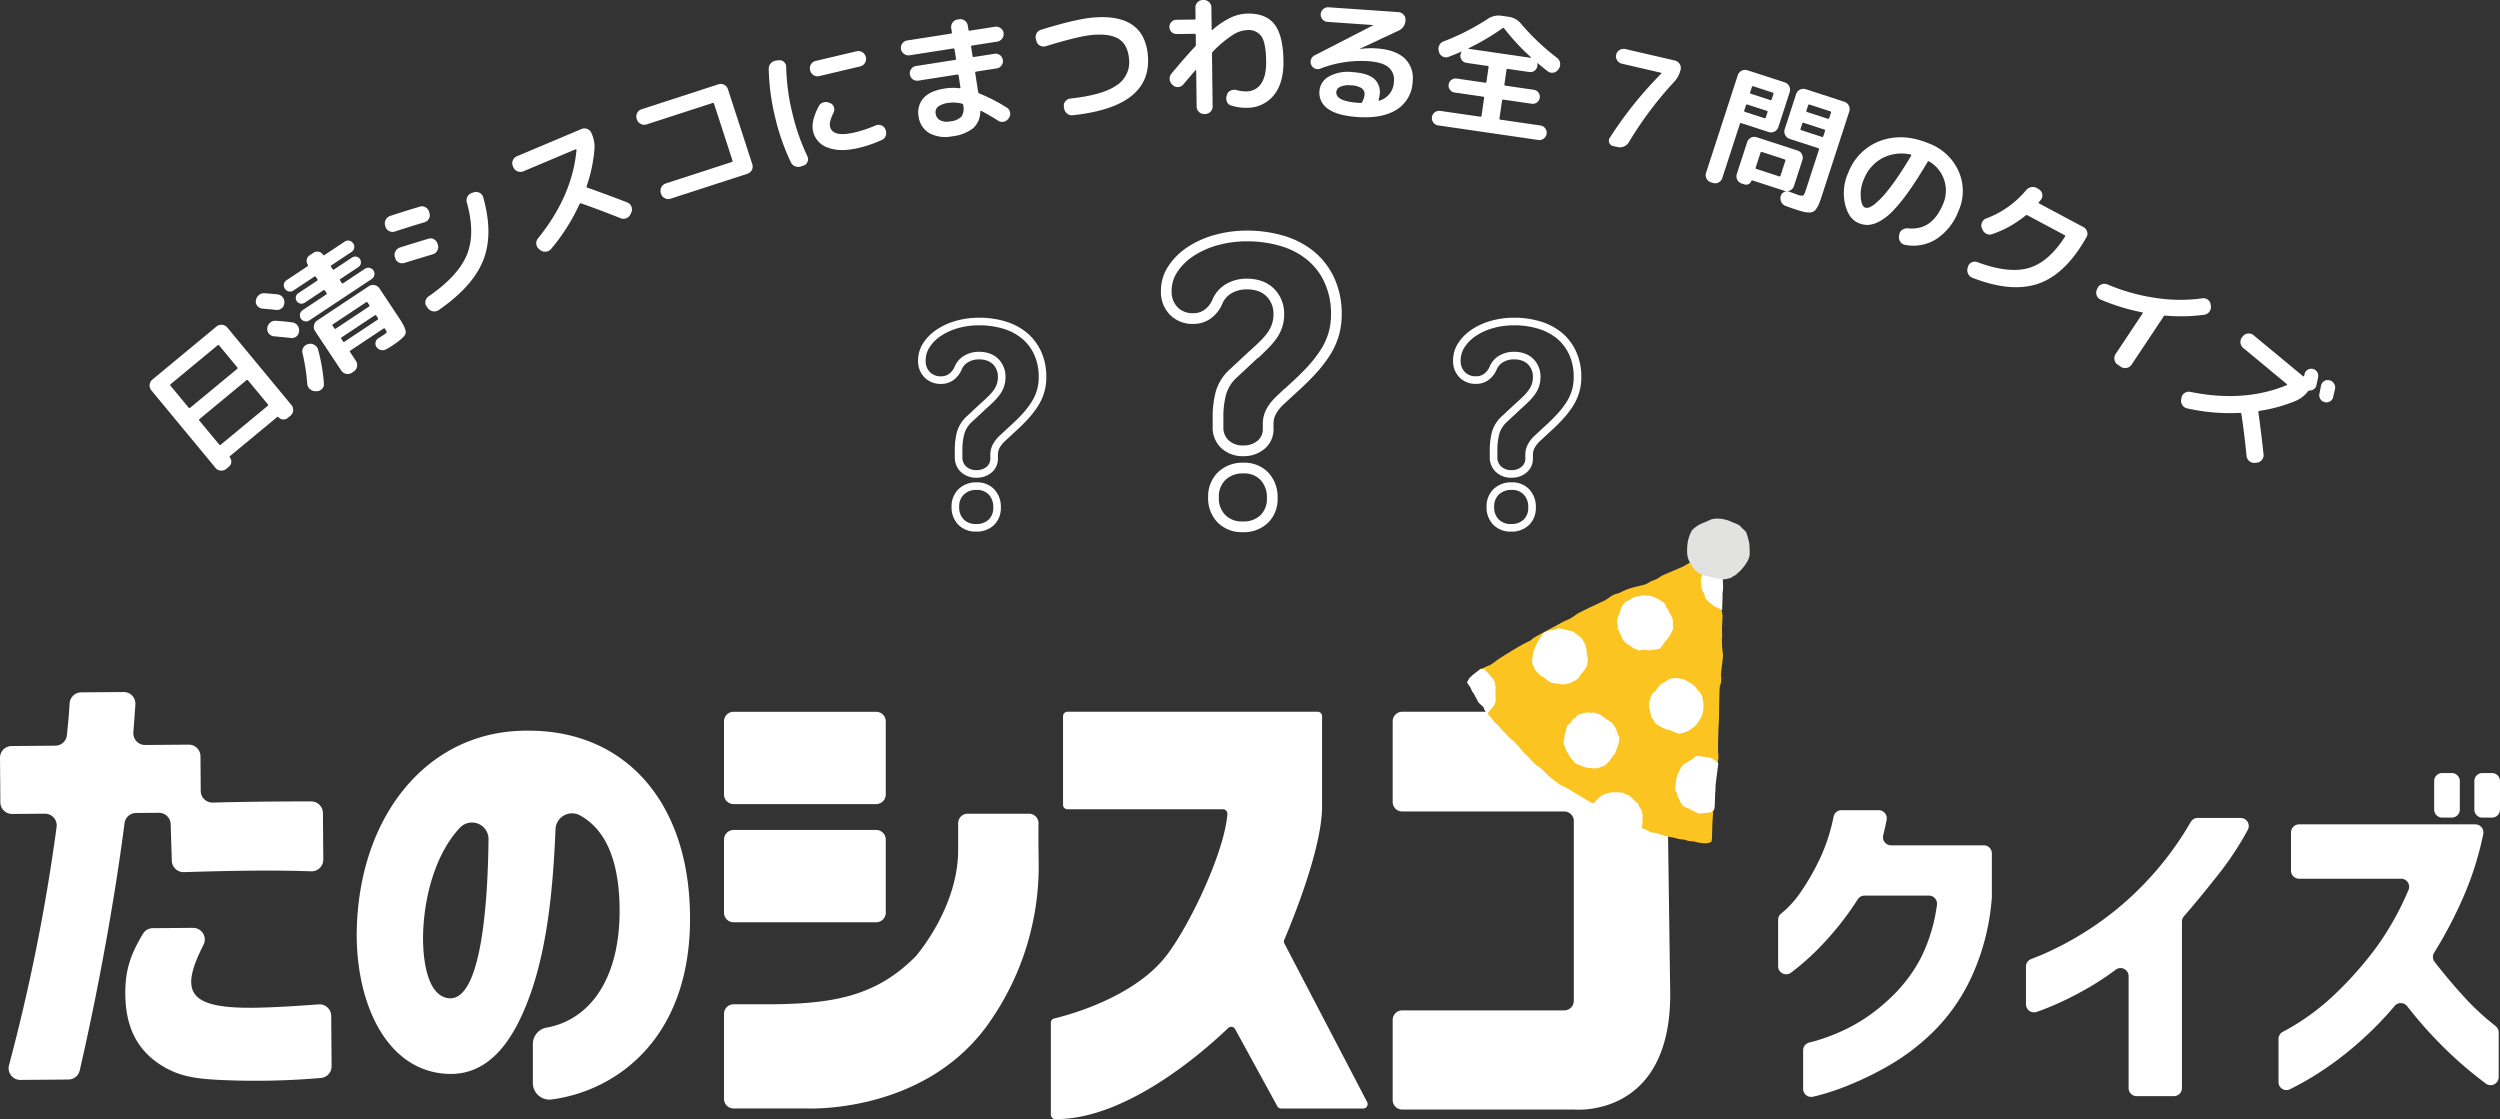 <svg xmlns="http://www.w3.org/2000/svg" xmlns:xlink="http://www.w3.org/1999/xlink" width="722.917" height="323.606" viewBox="0 0 722.917 323.606">
  <rect x="0" y="0" width="722.917" height="323.606" fill="#333333" stroke="none"/>
  <defs>
    <clipPath id="clip-path">
      <rect id="長方形_636" data-name="長方形 636" width="197.932" height="132.336" fill="none"/>
    </clipPath>
    <clipPath id="clip-path-2">
      <rect id="長方形_802" data-name="長方形 802" width="632" height="136.091" fill="#fff"/>
    </clipPath>
  </defs>
  <g id="quiz_ttl_pc" transform="translate(-600.736 -7855.258)">
    <g id="グループ_539" data-name="グループ 539" transform="translate(566.579 7810.204)">
      <g id="グループ_543" data-name="グループ 543" transform="translate(34.158 195)">
        <path id="パス_1895" data-name="パス 1895" d="M226.532,109.3c-.439-11.857-3.753-20.84-11.395-25.08a4.785,4.785,0,0,0-7.1,3.988c-.65,15.533-2.063,32-6.688,45.994-5.119,15.358-12.59,25.18-24.349,24.765-18.262-.691-26.978-21.306-26.425-42.059.831-31.267,18.678-54.647,44.687-57,30.713-2.49,50.36,18.262,51.6,50.636,1.515,37.244-20.7,53.289-39.952,55.811a4.793,4.793,0,0,1-5.427-4.745V150.292a4.806,4.806,0,0,1,3.986-4.715c12.754-2.3,21.809-14.669,21.055-36.274M177.418,137.11c9.276.348,11.069-28.264,11.244-46.007a4.786,4.786,0,0,0-8.292-3.3c-6.348,6.75-9.957,17.927-10.562,29.105-.415,7.471.692,19.784,7.61,20.2" transform="translate(-47.4 1.626)" fill="#fff"/>
        <path id="パス_1896" data-name="パス 1896" d="M63.118,84.019l-9.473.075a3.383,3.383,0,0,1-3.409-3.358l-.1-12.877a3.383,3.383,0,0,1,3.358-3.409l12.646-.1a3.382,3.382,0,0,0,3.342-3.066c.482-5.074.464-4.187.784-9.178a3.389,3.389,0,0,1,3.354-3.172l12.268-.1a3.384,3.384,0,0,1,3.4,3.631L88.7,60.517a3.385,3.385,0,0,0,3.4,3.63l12.593-.1a3.384,3.384,0,0,1,3.409,3.358l.079,10.043a3.384,3.384,0,0,0,3.474,3.356c10.213-.264,19.707-.35,28.483-.332a3.382,3.382,0,0,1,3.373,3.357l.106,13.444a3.384,3.384,0,0,1-3.5,3.408c-9.091-.313-19.218-.306-36.81.235a3.384,3.384,0,0,1-3.488-3.274l-.338-10.606a3.383,3.383,0,0,0-3.408-3.277l-6.6.052a3.382,3.382,0,0,0-3.329,2.952c-2.053,16.022-6.249,42.251-12.954,71.493a3.388,3.388,0,0,1-3.274,2.633L56.031,161a3.383,3.383,0,0,1-3.29-4.269A551.991,551.991,0,0,0,66.5,87.849a3.383,3.383,0,0,0-3.382-3.83m31.208,33.1,11.609-.09a3.383,3.383,0,0,1,3.042,4.916c-6.846,13.456-4.648,18.339,14.221,18.192,6.107-.048,14.382-.624,19.06-.988a3.385,3.385,0,0,1,3.649,3.348l.114,14.54a3.383,3.383,0,0,1-3.1,3.4,220.863,220.863,0,0,1-29.933.535c-6.09-.368-10.8-.884-15.942-4.027-7.785-4.781-10.609-11.953-10.678-20.807-.054-6.983,1.542-11.416,5.08-17.364a3.385,3.385,0,0,1,2.882-1.653" transform="translate(-50.134 1.33)" fill="#fff"/>
        <path id="パス_1897" data-name="パス 1897" d="M297.93,81.093h-41.2a2.788,2.788,0,0,1-2.789-2.789V57.181a2.787,2.787,0,0,1,2.789-2.788h41.2a2.788,2.788,0,0,1,2.789,2.788V78.3a2.789,2.789,0,0,1-2.789,2.789" transform="translate(-44.585 1.481)" fill="#fff"/>
        <path id="パス_1898" data-name="パス 1898" d="M297.93,114.362h-41.2a2.788,2.788,0,0,1-2.789-2.789V90.451a2.788,2.788,0,0,1,2.789-2.789h41.2a2.789,2.789,0,0,1,2.789,2.789v21.122a2.789,2.789,0,0,1-2.789,2.789" transform="translate(-44.585 2.387)" fill="#fff"/>
        <path id="パス_1899" data-name="パス 1899" d="M342.131,83.088H324.407a2.756,2.756,0,0,0-2.756,2.755v7.738c0,16.008-11.149,29.433-12.226,30.692-.053.063-.108.121-.166.18C297.992,135.7,286,138.2,266.116,138.2H256.7a2.755,2.755,0,0,0-2.755,2.755v24.606a2.756,2.756,0,0,0,2.755,2.756h20.565c.044,0,.081,0,.125,0,1.535.074,33.877,1.311,52.374-23.6a78.791,78.791,0,0,0,15.173-47.533c-.085-5.031-.073-8.913-.047-11.319a2.751,2.751,0,0,0-2.755-2.779" transform="translate(-44.585 2.263)" fill="#fff"/>
        <path id="パス_1900" data-name="パス 1900" d="M349.476,55.674V81.305a1.282,1.282,0,0,0,1.282,1.282h44.963A1.287,1.287,0,0,1,397,83.981c-.814,10.588-10.236,30.922-17.25,40.418-9.139,12.373-28.272,17.589-32.815,18.679a1.28,1.28,0,0,0-.982,1.246v26.569a1.29,1.29,0,0,0,1.286,1.284c21.178.216,44.5-21.033,49.981-26.33a1.28,1.28,0,0,1,2.013.308l12.2,22.3a1.28,1.28,0,0,0,1.124.667h23.719a1.281,1.281,0,0,0,1.136-1.875l-23.925-45.836a1.271,1.271,0,0,1-.043-1.1c1.625-3.776,10.935-25.96,10.935-38.535V55.674a1.281,1.281,0,0,0-1.281-1.282H350.758a1.282,1.282,0,0,0-1.282,1.282" transform="translate(-42.08 1.481)" fill="#fff"/>
        <path id="パス_1901" data-name="パス 1901" d="M494.445,169.415H444.93a2.755,2.755,0,0,1-2.755-2.755V143.495a2.755,2.755,0,0,1,2.755-2.755H491.8a2.756,2.756,0,0,0,2.755-2.756v-52a2.755,2.755,0,0,0-2.755-2.755H444.93a2.756,2.756,0,0,1-2.755-2.756V57.148a2.756,2.756,0,0,1,2.755-2.756h73.664a2.756,2.756,0,0,1,2.755,2.718l1.085,78.983c0,34.928-26.114,33.459-27.791,33.328-.066-.005-.131-.007-.2-.007" transform="translate(-39.46 1.481)" fill="#fff"/>
        <path id="パス_1902" data-name="パス 1902" d="M463.3,47.059c.149.569.855,1.1,1.18,2.025s.556.843.908,1.55.719,1.3,1.071,2.011,1.7,1.428,1.643,1.861,2.346,3.278,2.822,3.889,1.083,1.021,1.465,1.51,3.309,3.508,3.309,3.508l1.1.913s1.656,1.752,2.32,2.609a10.09,10.09,0,0,0,1.574,1.523,27.609,27.609,0,0,0,2.332,2.5,13.942,13.942,0,0,1,1.616,1.2c.6.517,1.968,1.9,1.968,1.9a6.972,6.972,0,0,0,.9.775,31.1,31.1,0,0,0,2.525,1.864c.625.3,2.282,1.171,2.282,1.171l4.41,2.653a7.14,7.14,0,0,1,1.127.694,6.458,6.458,0,0,0,1.454.735s3.407,2.747,4.169,2.842a5.867,5.867,0,0,1,2.211.833c.72.42,2.729,2,3.49,2.095a7.038,7.038,0,0,1,2.132.6c.624.3,3.9,1.485,4.305,1.758a2.72,2.72,0,0,0,1.369.5,3.368,3.368,0,0,1,1.4.288c.842.327,2.554.763,2.554.763s1.29.273,1.616.314,1.712.436,1.712.436l1.63.205c.326.041.95.342,1.711.439a6.916,6.916,0,0,1,1.521.191,8.917,8.917,0,0,0,1.5.3,1.392,1.392,0,0,1,.6.075,6.716,6.716,0,0,0,1.6-.018l.925-.325s.122-.537.157-.808.148-4.674.148-4.674l.165-2.627a5.225,5.225,0,0,1,.205-1.63c.225-.468.168-3.954.291-4.931s0-1.324.124-2.3.782-6.2.782-6.2a6.226,6.226,0,0,0,.125-2.3c-.183-1.182.09-8.6.173-9.25s.093-9.923.317-10.39a4.769,4.769,0,0,0,.329-2.609c-.243-.693.76-6.03.517-6.723a26.829,26.829,0,0,1-.262-3.178,8.889,8.889,0,0,1,.064-1.814l-.059-2.16.083-1.975L537,27.708l-.3-1.527.042-1.651.084-1.975a9.162,9.162,0,0,1,.024-1.487,10.09,10.09,0,0,0,.1-2.14,20.888,20.888,0,0,1,.024-2.812c.062-.489.063-1.814.063-1.814s.45-.936-.018-1.161a39.238,39.238,0,0,1-3.116-2.876l-3.954-.167s.632.246-.286.956a41.488,41.488,0,0,1-3.957,2.482c-.528.264-5.951,2.56-6.482,2.825a7.48,7.48,0,0,1-2.141,1.22c-1.2.345-1.611.955-2.815,1.3s-2.892.628-4.625,1.238-2.121,1.057-2.977,1.279a5.793,5.793,0,0,0-2.284,1.037,13.9,13.9,0,0,1-1.448.976s-7.032,3.252-8.113,3.945a12.242,12.242,0,0,1-2.345,1.525,19.048,19.048,0,0,0-2.467,1.18c-.9.548-7.094,3.741-7.828,4.31s-.041.326-1.978,1.24-6.975,4.088-8.053,4.781a23.586,23.586,0,0,1-2.366,1.688,25.994,25.994,0,0,0-2.815,1.3q-.826.639-1.652,1.282c-.551.427-1.435,1.309-1.435,1.309Z" transform="translate(-38.885 0.275)" fill="#fbc420"/>
        <path id="パス_1903" data-name="パス 1903" d="M531.594,12.514a5.569,5.569,0,0,0-1.05.982c-.179.32-.6.82-.526,1.067-.461,1.149-.676,1.341-.99,2.263s.015.454-.048.838a4.55,4.55,0,0,0,.032,1.238,7.86,7.86,0,0,0,.125,1,3.545,3.545,0,0,0,.568,1.13c.245.4.431,1.546.62,1.863s.3.212.5.487c.425.607.569.58,1.1.932s.607.742.911.755a22.6,22.6,0,0,1,2.288,1.143l-.035-.168.041-1.658.085-1.987a9.142,9.142,0,0,1,.024-1.5,10.134,10.134,0,0,0,.1-2.151,21.231,21.231,0,0,1,.025-2.825c.063-.492.063-1.822.063-1.822s.452-.94-.019-1.166a16.5,16.5,0,0,1-1.831-1.619,4.832,4.832,0,0,0-.578.413c-.3.25-1.211.63-1.4.784" transform="translate(-37.1 0.309)" fill="#fff"/>
        <path id="パス_1904" data-name="パス 1904" d="M518.858,35.492a8.254,8.254,0,0,1,.825-1.01c.15-.173,0,.01.259-.363a11.281,11.281,0,0,0,1.434-2.433c.4-.94.012-.5.107-2.064s-.25-1.119-.269-1.547-1-1.76-.989-2.065-.3-.372-.531-.722c-.364-.554-.135-.719-.555-1.235-.5-.616-.631-.507-1.284-.958a11.668,11.668,0,0,0-2.071-1.048,6.145,6.145,0,0,0-1.066-.3c-.364-.1-1.75-.084-1.871-.151s-.841.307-1.185.269a4.976,4.976,0,0,0-1.876.487,5.835,5.835,0,0,1-1.091.692c-.523.307-.858.318-1.078.612a6.555,6.555,0,0,0-.827,1.086c-.163.38-.353.829-.488,1.067a6.9,6.9,0,0,0-.31,1.246c-.079.323-.341.49-.492,1.029-.1.366-.07.576-.12.758A2.377,2.377,0,0,0,505.452,30c.149.294.013.413.171.5.08.234-.178.256-.178.533,0,.407.277.448.423.74s.045.357.186.677a6.344,6.344,0,0,0,.509.84c.206.379-.025.316.261.738s.182.389.434.722a3.174,3.174,0,0,0,1.052.927,9.574,9.574,0,0,1,1.013.726,8.9,8.9,0,0,0,2.306,1.136c.747.159.433-.209.88-.2,1.08.031,1.747.173,2.156.191s.478-.109.8-.135,1.911-.3,2.138-.33.769-.908,1.252-1.575" transform="translate(-37.741 0.588)" fill="#fff"/>
        <path id="パス_1905" data-name="パス 1905" d="M526.666,59.543a8.4,8.4,0,0,0,1.385-1.186,19.412,19.412,0,0,0,1.467-2.325,10.88,10.88,0,0,0,.456-1.466,12.391,12.391,0,0,0,.1-2.29c.039-.346-.228-1.056-.261-1.65s-.54-1.129-.595-1.318-1.162-1.29-1.464-1.776a2.61,2.61,0,0,0-.856-.762,18.931,18.931,0,0,0-2-1.258,7.161,7.161,0,0,0-1.059-.357c-.322-.077-.9-.139-1.223-.216a7.714,7.714,0,0,0-1.609.036,4.85,4.85,0,0,0-1.066.4,3.9,3.9,0,0,0-.908.568c-.235.234-1.089.6-1.281.75a6.3,6.3,0,0,0-.661.744,4.778,4.778,0,0,0-.7.937c-.313.556-.969.722-1.175,1.18s-.339.8-.455,1.1a7.174,7.174,0,0,0-.365,1.4,5.065,5.065,0,0,0-.028,1.45c.076.511.334.994.378,1.384.152.82.076,1.128.441,1.6s.26.187.491.524.156.615.661,1.111.166.136.658.466a16.762,16.762,0,0,0,2.13,1.067c.584.273.6.093,1.26.309a22.16,22.16,0,0,0,2.449.994,6.559,6.559,0,0,0,1.4-.21,7.1,7.1,0,0,0,2.418-1.207" transform="translate(-37.496 1.223)" fill="#fff"/>
        <path id="パス_1906" data-name="パス 1906" d="M533.3,77.2c.124-.983,0-1.332.124-2.315.1-.827.59-4.68.74-5.865a1.948,1.948,0,0,0-.369-.421,8.65,8.65,0,0,0-1.982-1.275c-.688-.178-.362.059-.762-.064s-2.319-.384-2.867-.431-.693.326-1.284.709c-1.074.694-1.932,1.239-2.122,1.393s-.643.339-.75.433-.249.418-.506.69a5.19,5.19,0,0,0-.684,1.284c-.16.38-.54.8-.556,1.1s-.365,1.246-.341,1.573a13.614,13.614,0,0,1-.188,1.689,3.567,3.567,0,0,0,.059,1.13c.124.8.228.282.408.8a3.272,3.272,0,0,1,.135.8c.072.25.367.557.584,1.1s.076.449.464.879.268.613.618.918a8.9,8.9,0,0,0,1.362.606c.478.271,2.481,1.28,2.939,1.485s.394,0,.7.015a23.076,23.076,0,0,0,3.134-.361c.555-.153-.073-.231.383-.39a1.333,1.333,0,0,1,.339-.083,2.009,2.009,0,0,1,.127-.45c.227-.469.169-3.971.294-4.954" transform="translate(-37.294 1.82)" fill="#fff"/>
        <path id="パス_1907" data-name="パス 1907" d="M494.823,45.337c.43-.487.375-.755.72-1.186A9.491,9.491,0,0,0,497.155,42c.314-.609.036-.309.311-1.357a3.562,3.562,0,0,0-.16-1.975,14.357,14.357,0,0,0-.349-2.6c-.239-.869-.249-.45-.7-1.432a2.965,2.965,0,0,0-1.079-1.335c-.328-.345-1.179-.732-1.5-1.178s-.637-.269-.978-.407-2.13-.516-3.035-.765-.777.012-.845.136a11.683,11.683,0,0,1-2,.409,6.269,6.269,0,0,0-1.863.6,4.158,4.158,0,0,0-.6.731,20.555,20.555,0,0,0-1.61,2.613c-.675,1.293-.416.834-.444.976a3.14,3.14,0,0,1-.229.586,5.4,5.4,0,0,0-.372,1.131c-.028.143-.066.687-.084.991s-.252.776-.242.942a2.008,2.008,0,0,0,.176,1,2.307,2.307,0,0,0,.287.89c.246.4.243.577.417.829a13.134,13.134,0,0,0,1.375,1.581c.446.411.465.288.9.534s1.334,1.125,1.795,1.333.251.278.588.356a13.8,13.8,0,0,0,2.5.362c.512.027.316.23.56.263a11.994,11.994,0,0,0,2.791-.65,11.994,11.994,0,0,0,2.064-1.223" transform="translate(-38.394 0.84)" fill="#fff"/>
        <path id="パス_1908" data-name="パス 1908" d="M506.36,61.944c.135-.709-.429-.672-.44-1.3a8.922,8.922,0,0,0-1.348-2.685,2.394,2.394,0,0,0-.7-.7,27.259,27.259,0,0,1-2.464-1.644,2.841,2.841,0,0,0-1.429-.683c-.606-.131-.442-.232-.864-.314s-.6.124-.837.092a7.427,7.427,0,0,0-1.349-.119,25.281,25.281,0,0,0-2.616.755,4.788,4.788,0,0,1-.676.8c-.323.27-.657.3-.748.46s-.387.673-.542.951-.6.326-.933.819a2.437,2.437,0,0,0-.4,1.1,3.777,3.777,0,0,1-.269,1.159,1.793,1.793,0,0,0-.2,1.121c.041.391-.284.977-.217,1.224a4.1,4.1,0,0,0,.119,1.106,7.364,7.364,0,0,1,.367.833,3.26,3.26,0,0,0,.314.809,9.475,9.475,0,0,1,.536.819,6.14,6.14,0,0,0,.6,1.035,5.737,5.737,0,0,0,.716.884c.368.37.656.856.959.974a29.386,29.386,0,0,0,3.125,1.128c.666.114.426-.021,1.438.133a4.39,4.39,0,0,0,2.762-.414c.443-.172.517-.074.9-.36a7.469,7.469,0,0,0,2.062-2.34c.528-.749.745-.825.9-1.1a32.26,32.26,0,0,0,1.176-3.358c.131-.6-.075-.482.065-1.187" transform="translate(-38.15 1.486)" fill="#fff"/>
        <path id="パス_1909" data-name="パス 1909" d="M512.781,86.685c.126-.5.067-2.341.151-2.766s-.252-1.031-.256-1.4-.839-1.278-.933-1.854-.655-.609-.865-.881-1.318-1.33-1.626-1.611-.142-.13-.523-.293-.649-.1-.843-.316a1.571,1.571,0,0,0-1.1-.4,23.439,23.439,0,0,0-2.71-.118,17.739,17.739,0,0,0-2.488.69c-.235.234-.806.364-1.075.738a14.3,14.3,0,0,0-1.662,1.659c-.111.146-.2.263-.28.369.785.621,3.3,2.582,3.946,2.664a5.916,5.916,0,0,1,2.225.835c.722.425,2.741,2.01,3.506,2.107a7.142,7.142,0,0,1,2.143.6c.316.152,1.306.529,2.262.9.146-.423.03-.554.124-.926" transform="translate(-37.925 2.097)" fill="#fff"/>
        <path id="パス_1910" data-name="パス 1910" d="M470.831,52.989a3.925,3.925,0,0,0,.5-1.261c.189-.522-.113-2.228.008-3.366s0-.824-.193-1.872-.215-.612-.343-.946-1.987-2.374-2.391-2.86-.51-.092-1.208-.433l-.009-.005a2.631,2.631,0,0,0-.389.24l-1.66,1.288c-.554.429-1.441,1.317-1.441,1.317l-.581,1.09c.149.573.859,1.106,1.187,2.035s.558.848.91,1.558.722,1.312,1.077,2.022,1.7,1.435,1.649,1.872a4.955,4.955,0,0,0,.957,1.546,10.4,10.4,0,0,0,1.257-1.358c.221-.4.275-.252.674-.866" transform="translate(-38.89 1.151)" fill="#fff"/>
        <path id="パス_1911" data-name="パス 1911" d="M530.949,16.671a6.332,6.332,0,0,1-3.137-1.39,8.715,8.715,0,0,1-1.852-2.386,7.066,7.066,0,0,1-.853-2.424,18.141,18.141,0,0,1,.043-2.976A10.41,10.41,0,0,1,526.5,3.36a9.376,9.376,0,0,1,2.55-1.832c.693-.243,2.977-1.279,2.977-1.279a6.5,6.5,0,0,1,2.181-.224,11.205,11.205,0,0,1,3.383.759c.608.408,2.381.8,2.951,1.533s1.649,1.365,1.73,2.038a24.5,24.5,0,0,1,.792,2.914c.039,1,.139,2.833.077,3.323a5.9,5.9,0,0,1-.531,1.589,13.964,13.964,0,0,1-2.572,3.318c-.713.406-.408.609-1.285,1s-.571.592-1.59.793a4.966,4.966,0,0,1-1.852.263l-1.467-.186c-.652-.081-2.894-.7-2.894-.7" transform="translate(-37.204 0)" fill="#e2e2e1"/>
        <path id="パス_1912" data-name="パス 1912" d="M569,82.1H579.76a2.337,2.337,0,0,1,2.3,2.76q-.237,1.279-.523,2.512-.236,1.022-.471,2.011a2.329,2.329,0,0,0,2.266,2.871h26.824a2.331,2.331,0,0,1,2.331,2.331v12.5c0,.075,0,.151-.009.225a66.427,66.427,0,0,1-5.555,22.295,54.312,54.312,0,0,1-10.789,15.963,63.61,63.61,0,0,1-12.889,10.057,92.848,92.848,0,0,1-12.3,6.053,69.66,69.66,0,0,1-9.324,3.076l-.88.2a2.326,2.326,0,0,1-2.831-2.277V151.549a2.321,2.321,0,0,1,1.745-2.256q.851-.219,2.111-.562a56.222,56.222,0,0,0,9.227-3.661,49.684,49.684,0,0,0,11.424-8.006,43.87,43.87,0,0,0,9.617-12.4,48.722,48.722,0,0,0,4.57-15.181,2.338,2.338,0,0,0-2.308-2.686H575.666a2.345,2.345,0,0,0-1.951,1.061,87.486,87.486,0,0,1-10.341,13.194,72.518,72.518,0,0,1-8.934,8.006l-.083.059a2.329,2.329,0,0,1-3.676-1.9v-13.42a2.308,2.308,0,0,1,.831-1.783q.521-.435,1.366-1.162a30.671,30.671,0,0,0,4.833-5.81,68.718,68.718,0,0,0,5.321-9.519,53.043,53.043,0,0,0,3.691-11.593A2.319,2.319,0,0,1,569,82.1" transform="translate(-36.506 2.236)" fill="#fff"/>
        <path id="パス_1913" data-name="パス 1913" d="M670.106,84.281h12.428a2.335,2.335,0,0,1,2.063,3.432,87.574,87.574,0,0,1-8.256,12.58q-5.567,7.085-10.221,12.432a2.31,2.31,0,0,0-.568,1.522V162.4a2.329,2.329,0,0,1-2.33,2.331H652.458a2.33,2.33,0,0,1-2.331-2.331V130.016a2.326,2.326,0,0,0-3.723-1.854,81.842,81.842,0,0,1-10.727,6.792,87.29,87.29,0,0,1-11.032,5.028l-1.115.384a2.329,2.329,0,0,1-3.085-2.205V127.272a2.32,2.32,0,0,1,1.451-2.158q1.237-.5,3.529-1.437a92.293,92.293,0,0,0,12.449-6.639,90.422,90.422,0,0,0,15.768-12.693A91.985,91.985,0,0,0,668.1,85.435a2.336,2.336,0,0,1,2.005-1.154" transform="translate(-34.607 2.295)" fill="#fff"/>
        <path id="パス_1914" data-name="パス 1914" d="M726.984,102.2h-29.5a2.331,2.331,0,0,1-2.331-2.332V88.81a2.331,2.331,0,0,1,2.331-2.33h50.977a2.34,2.34,0,0,1,2.281,2.83A91.742,91.742,0,0,1,745,107.471a124.342,124.342,0,0,1-8.446,16.1,2.338,2.338,0,0,0,.125,2.678q3.886,5,7.735,9.242a72.929,72.929,0,0,0,7.518,7.371q1.6,1.308,2.422,1.98a2.327,2.327,0,0,1,.849,1.8v12.925a2.333,2.333,0,0,1-3.738,1.861q-3.111-2.365-5.831-4.652a115.363,115.363,0,0,1-9.177-8.738q-3.959-4.156-7.723-8.985a2.319,2.319,0,0,0-3.586-.084A100.826,100.826,0,0,1,714.826,149.5a93.666,93.666,0,0,1-11.472,8.739,84.838,84.838,0,0,1-8.494,4.833l-.064.03a2.286,2.286,0,0,1-3.256-2.073V148.519a2.332,2.332,0,0,1,1.251-2.055,66.913,66.913,0,0,0,14.029-9.9,105.278,105.278,0,0,0,12.741-14.158,84.212,84.212,0,0,0,9.563-16.944,2.336,2.336,0,0,0-2.14-3.266m9.565-20V73.971a2.331,2.331,0,0,1,2.331-2.331h2.759a2.331,2.331,0,0,1,2.331,2.331V82.2a2.331,2.331,0,0,1-2.331,2.331h-2.759A2.331,2.331,0,0,1,736.55,82.2m11.619,0V73.971A2.331,2.331,0,0,1,750.5,71.64h2.758a2.331,2.331,0,0,1,2.331,2.331V82.2a2.331,2.331,0,0,1-2.331,2.331H750.5a2.331,2.331,0,0,1-2.331-2.331" transform="translate(-32.671 1.951)" fill="#fff"/>
      </g>
    </g>
    <g id="グループ_1293" data-name="グループ 1293" transform="translate(862 7904.604)">
      <g id="グループ_966" data-name="グループ 966" clip-path="url(#clip-path)">
        <path id="パス_3648" data-name="パス 3648" d="M104.311,100.735a8.56,8.56,0,0,1-6.237,2.257,8.268,8.268,0,0,1-6.117-2.316,8.428,8.428,0,0,1-2.316-6.237,8.153,8.153,0,0,1,2.376-6.117,8.625,8.625,0,0,1,6.295-2.316,7.965,7.965,0,0,1,6.058,2.375,8.773,8.773,0,0,1,2.257,6.3A8.068,8.068,0,0,1,104.311,100.735ZM92.967,79.116a6.525,6.525,0,0,1-2.02-4.989V71.276a27.169,27.169,0,0,1,.832-6.949,12.333,12.333,0,0,1,3.8-5.88l5.345-4.989q1.9-1.662,3.267-3.029a22.776,22.776,0,0,0,2.316-2.672,10.869,10.869,0,0,0,1.485-2.851,10.46,10.46,0,0,0,.535-3.445,8.834,8.834,0,0,0-.713-3.623,8.464,8.464,0,0,0-1.9-2.732,7.994,7.994,0,0,0-2.85-1.722,10.9,10.9,0,0,0-3.683-.594,10.016,10.016,0,0,0-5.464,1.425,7.867,7.867,0,0,0-3.207,3.8,8.433,8.433,0,0,1-2.732,3.445,6.835,6.835,0,0,1-4.157,1.306,7.591,7.591,0,0,1-5.7-2.2,7.917,7.917,0,0,1-2.137-5.762,11.383,11.383,0,0,1,1.9-6.354,17.751,17.751,0,0,1,5.107-5.049,26,26,0,0,1,7.425-3.325,32.962,32.962,0,0,1,8.968-1.189,35.352,35.352,0,0,1,9.919,1.367,23.6,23.6,0,0,1,8.2,4.157,20.036,20.036,0,0,1,5.583,7.127,22.993,22.993,0,0,1,2.078,10.038,20.015,20.015,0,0,1-.89,6.117,21.03,21.03,0,0,1-2.554,5.286,38.757,38.757,0,0,1-3.742,4.751q-2.079,2.259-4.692,4.633l-4.632,4.276a12.739,12.739,0,0,0-2.436,3.207,7.6,7.6,0,0,0-.771,3.446V74.6a5.772,5.772,0,0,1-2.079,4.692,7.656,7.656,0,0,1-5.049,1.722A7.475,7.475,0,0,1,92.967,79.116Z" fill="none" stroke="#fff" stroke-miterlimit="10" stroke-width="3.097"/>
        <path id="パス_3649" data-name="パス 3649" d="M180.108,101.68a6.074,6.074,0,0,1-4.424,1.6,5.861,5.861,0,0,1-4.339-1.644,5.975,5.975,0,0,1-1.643-4.424,5.781,5.781,0,0,1,1.685-4.339,6.123,6.123,0,0,1,4.467-1.642,5.649,5.649,0,0,1,4.3,1.684,6.224,6.224,0,0,1,1.6,4.466A5.722,5.722,0,0,1,180.108,101.68Zm-8.047-15.335a4.626,4.626,0,0,1-1.433-3.538V80.784a19.346,19.346,0,0,1,.59-4.929,8.749,8.749,0,0,1,2.7-4.17l3.792-3.539q1.346-1.179,2.316-2.149a16.09,16.09,0,0,0,1.643-1.9,7.632,7.632,0,0,0,1.053-2.022,7.424,7.424,0,0,0,.38-2.443,6.264,6.264,0,0,0-.506-2.57,6,6,0,0,0-1.348-1.938,5.67,5.67,0,0,0-2.022-1.221,7.7,7.7,0,0,0-2.612-.422,7.109,7.109,0,0,0-3.876,1.011,5.589,5.589,0,0,0-2.275,2.7,5.979,5.979,0,0,1-1.938,2.443,4.854,4.854,0,0,1-2.949.927A5.381,5.381,0,0,1,161.529,59a5.611,5.611,0,0,1-1.517-4.087,8.08,8.08,0,0,1,1.348-4.508,12.572,12.572,0,0,1,3.623-3.581,18.5,18.5,0,0,1,5.266-2.359,23.394,23.394,0,0,1,6.362-.843,25.047,25.047,0,0,1,7.035.97,16.756,16.756,0,0,1,5.814,2.948,14.2,14.2,0,0,1,3.96,5.056,16.3,16.3,0,0,1,1.475,7.12,14.206,14.206,0,0,1-.632,4.339,14.98,14.98,0,0,1-1.811,3.75,27.464,27.464,0,0,1-2.655,3.37q-1.475,1.6-3.328,3.286L183.183,77.5a9.034,9.034,0,0,0-1.727,2.275,5.37,5.37,0,0,0-.548,2.444v.927a4.1,4.1,0,0,1-1.475,3.328,5.426,5.426,0,0,1-3.579,1.222A5.306,5.306,0,0,1,172.061,86.345Z" fill="none" stroke="#fff" stroke-miterlimit="10" stroke-width="2.197"/>
        <path id="パス_3650" data-name="パス 3650" d="M25.407,101.68a6.074,6.074,0,0,1-4.424,1.6,5.861,5.861,0,0,1-4.339-1.644A5.975,5.975,0,0,1,15,97.214a5.781,5.781,0,0,1,1.685-4.339,6.122,6.122,0,0,1,4.466-1.642,5.65,5.65,0,0,1,4.3,1.684,6.224,6.224,0,0,1,1.6,4.466A5.722,5.722,0,0,1,25.407,101.68ZM17.36,86.345a4.626,4.626,0,0,1-1.433-3.538V80.784a19.3,19.3,0,0,1,.59-4.929,8.749,8.749,0,0,1,2.7-4.17l3.792-3.539Q24.351,66.967,25.322,66a16.091,16.091,0,0,0,1.643-1.9,7.632,7.632,0,0,0,1.053-2.022,7.424,7.424,0,0,0,.38-2.443,6.264,6.264,0,0,0-.506-2.57,6.014,6.014,0,0,0-1.348-1.938,5.67,5.67,0,0,0-2.022-1.221,7.7,7.7,0,0,0-2.612-.422A7.109,7.109,0,0,0,18.034,54.5a5.584,5.584,0,0,0-2.275,2.7,5.979,5.979,0,0,1-1.938,2.443,4.854,4.854,0,0,1-2.949.927A5.381,5.381,0,0,1,6.828,59a5.611,5.611,0,0,1-1.517-4.087,8.08,8.08,0,0,1,1.348-4.508,12.572,12.572,0,0,1,3.623-3.581,18.5,18.5,0,0,1,5.266-2.359,23.394,23.394,0,0,1,6.362-.843,25.047,25.047,0,0,1,7.035.97,16.756,16.756,0,0,1,5.814,2.948,14.215,14.215,0,0,1,3.96,5.056,16.3,16.3,0,0,1,1.475,7.12,14.206,14.206,0,0,1-.632,4.339,14.98,14.98,0,0,1-1.811,3.75,27.465,27.465,0,0,1-2.655,3.37q-1.475,1.6-3.328,3.286L28.482,77.5a9.033,9.033,0,0,0-1.727,2.275,5.37,5.37,0,0,0-.548,2.444v.927a4.1,4.1,0,0,1-1.475,3.328,5.431,5.431,0,0,1-3.58,1.222A5.305,5.305,0,0,1,17.36,86.345Z" fill="none" stroke="#fff" stroke-miterlimit="10" stroke-width="2.197"/>
      </g>
    </g>
    <g id="グループ_1294" data-name="グループ 1294" transform="translate(644 7855.258)" clip-path="url(#clip-path-2)">
      <path id="パス_4696" data-name="パス 4696" d="M22.148,163.582a2.136,2.136,0,0,1-1.592.492,2.038,2.038,0,0,1-1.475-.754L.49,140.857a2.236,2.236,0,0,1,.291-3.092l18.575-15.374a2.238,2.238,0,0,1,3.092.291L41.04,145.146a2.049,2.049,0,0,1,.465,1.589,2.145,2.145,0,0,1-.782,1.472l-.8.663a1.909,1.909,0,0,1-2.658-.25c-.114-.139-.251-.143-.409-.012L23.265,159.857c-.158.132-.179.265-.065.4a1.907,1.907,0,0,1-.25,2.658ZM6.032,139.519l5.232,6.32a.307.307,0,0,0,.488.046l13.531-11.2a.307.307,0,0,0,.046-.488l-5.232-6.32c-.131-.158-.285-.164-.464-.017L6.1,139.061c-.178.146-.2.3-.071.458m8.351,10.089,5.722,6.915a.307.307,0,0,0,.488.045l13.531-11.2a.307.307,0,0,0,.046-.488l-5.722-6.913q-.2-.238-.464-.017l-13.531,11.2c-.179.148-.2.3-.071.458" transform="translate(0 -27.991)" fill="#fff"/>
      <path id="パス_4697" data-name="パス 4697" d="M46.145,105.853a2.287,2.287,0,0,1,1.971,2.482l-.032.16a1.981,1.981,0,0,1-.787,1.424,2.135,2.135,0,0,1-1.588.43q-2.638-.282-3.9-.37a2.075,2.075,0,0,1-1.463-.74,1.972,1.972,0,0,1-.488-1.57l.042-.076a2.383,2.383,0,0,1,.82-1.515,2.2,2.2,0,0,1,1.6-.552q2.766.2,3.824.326m-1,12.134a2.09,2.09,0,0,1-1.473-.755,2,2,0,0,1-.5-1.588l.01-.053a2.329,2.329,0,0,1,.794-1.521,2.15,2.15,0,0,1,1.6-.579q2.008.1,4.85.477a2.154,2.154,0,0,1,1.468.851,2.33,2.33,0,0,1,.472,1.652l-.032.16a1.887,1.887,0,0,1-.772,1.414,2.046,2.046,0,0,1-1.571.421q-1.057-.133-4.85-.48m10.242-4.628a1.753,1.753,0,0,1-1.362.28,1.768,1.768,0,0,1-1.385-2.085,1.751,1.751,0,0,1,.787-1.147l6.77-4.5a.307.307,0,0,0,.1-.481l-.426-.642a.307.307,0,0,0-.481-.1l-5.39,3.581a1.656,1.656,0,1,1-1.832-2.759l5.39-3.581c.193-.128.232-.277.118-.448l-.448-.674c-.114-.171-.267-.193-.459-.065l-6.032,4.007a1.71,1.71,0,0,1-1.33.259,1.838,1.838,0,0,1-1.423-2.108,1.69,1.69,0,0,1,.771-1.136l6.064-4.028a.272.272,0,0,0,.086-.427,1.975,1.975,0,0,1,.56-2.778l1.059-.7a1.974,1.974,0,0,1,2.776.562.273.273,0,0,0,.428.086L65.56,90.6a1.7,1.7,0,0,1,1.347-.27A1.84,1.84,0,0,1,68.3,92.457a1.7,1.7,0,0,1-.756,1.126L61.7,97.462a.271.271,0,0,0-.086.426l.448.674a.274.274,0,0,0,.428.087l5.2-3.453a1.656,1.656,0,1,1,1.833,2.759l-5.2,3.452c-.172.113-.193.267-.065.46l.426.641c.128.193.277.231.448.118l6.256-4.156a1.755,1.755,0,0,1,1.363-.28,1.766,1.766,0,0,1,1.386,2.085,1.755,1.755,0,0,1-.787,1.147Zm-.268,6.836a2.245,2.245,0,0,1,1.72.291,2.291,2.291,0,0,1,1.034,1.347,50.517,50.517,0,0,1,1.682,9.842,1.888,1.888,0,0,1-.574,1.538,2.035,2.035,0,0,1-1.534.649h-.417a2.362,2.362,0,0,1-2.294-2.131,57.7,57.7,0,0,0-1.374-8.891,2.045,2.045,0,0,1,.26-1.628,2.12,2.12,0,0,1,1.347-.965Zm21.7-2.625a2.984,2.984,0,0,0,.883-.724c.053-.128-.054-.4-.324-.8l-.149-.224c-.114-.172-.267-.193-.459-.065l-9.561,6.35a.274.274,0,0,0-.087.428l1.7,2.567a2.234,2.234,0,0,1-.614,3.042l-.578.384a2.235,2.235,0,0,1-3.043-.613L56.98,116.458a2.237,2.237,0,0,1,.615-3.043l14.952-9.932a2.239,2.239,0,0,1,3.045.615l5.839,8.791q2.045,3.081,1.739,4.255t-3.611,3.37q-.963.64-1.936,1.193a2.238,2.238,0,0,1-1.549.244,2.082,2.082,0,0,1-1.3-.847,1.66,1.66,0,0,1-.287-1.405,1.745,1.745,0,0,1,.836-1.178q.7-.416,1.5-.95m-14.728-2.609.47.706a.271.271,0,0,0,.427.085l9.561-6.351q.289-.189.119-.448l-.469-.7a.307.307,0,0,0-.481-.1L62.155,114.5c-.172.114-.193.267-.065.459m12.973-1.773c.193-.128.232-.277.118-.448l-.468-.706a.307.307,0,0,0-.481-.1l-9.562,6.351c-.171.115-.193.267-.065.459l.468.706a.272.272,0,0,0,.428.086Z" transform="translate(-9.149 -20.732)" fill="#fff"/>
      <path id="パス_4698" data-name="パス 4698" d="M98.374,76.307a2.006,2.006,0,0,1,1.659.164,2.109,2.109,0,0,1,1.05,1.317l.1.342a2.022,2.022,0,0,1-.146,1.65,2.056,2.056,0,0,1-1.3,1.041q-4.668,1.4-8.53,2.668a2.1,2.1,0,0,1-1.658-.12,2.076,2.076,0,0,1-1.084-1.256l-.076-.308a2.131,2.131,0,0,1,.146-1.693,2.155,2.155,0,0,1,1.28-1.119q3.707-1.232,8.564-2.686m-4.387,16.26a2.1,2.1,0,0,1-1.657-.121,1.956,1.956,0,0,1-1.05-1.273l-.092-.256a2.1,2.1,0,0,1,.179-1.711A2.139,2.139,0,0,1,92.7,88.1q2.085-.674,8.172-2.52a1.954,1.954,0,0,1,1.632.156,2.171,2.171,0,0,1,1.042,1.343l.092.256a2.156,2.156,0,0,1-.18,1.668,2.1,2.1,0,0,1-1.248,1.058q-7.182,2.168-8.224,2.5m20.03-20.4a2.084,2.084,0,0,1,1.666.139,1.944,1.944,0,0,1,1.041,1.256q3.015,10.658.024,18.231T103.9,106.182a2.183,2.183,0,0,1-1.67.388,2.268,2.268,0,0,1-1.479-.892l-.34-.474a1.865,1.865,0,0,1-.384-1.541,2.078,2.078,0,0,1,.877-1.384q8.584-5.925,11.1-12.048t0-15.121a2.229,2.229,0,0,1,.171-1.685,2.135,2.135,0,0,1,1.273-1.092Z" transform="translate(-20.269 -16.544)" fill="#fff"/>
      <path id="パス_4699" data-name="パス 4699" d="M144.183,83.355l-.327-.28a2.026,2.026,0,0,1-.779-1.449,2.145,2.145,0,0,1,.457-1.593q9.943-12.3,11.16-25.57c.027-.067,0-.126-.075-.177a.224.224,0,0,0-.222-.032l-15.083,6.363a2.237,2.237,0,0,1-2.877-1.169l-.149-.355a2.044,2.044,0,0,1,.012-1.656,2.141,2.141,0,0,1,1.173-1.185l18.668-7.876a2.137,2.137,0,0,1,1.666-.013A2.042,2.042,0,0,1,159,49.51l.15.354a9.131,9.131,0,0,1,.746,4.243,43.176,43.176,0,0,1-2.266,10.781.289.289,0,0,0,.179.426q6.447,2.3,11.549,4.283a2.106,2.106,0,0,1,1.2,1.164,2.174,2.174,0,0,1,.032,1.66l-.262.569a2.194,2.194,0,0,1-1.2,1.174,2.131,2.131,0,0,1-1.692,0q-6.328-2.515-11.427-4.293a.411.411,0,0,0-.447.23,56.589,56.589,0,0,1-8.205,12.952,2.15,2.15,0,0,1-1.526.791,2.189,2.189,0,0,1-1.652-.5" transform="translate(-31.256 -11.068)" fill="#fff"/>
      <path id="パス_4700" data-name="パス 4700" d="M192.61,64.682a2.134,2.134,0,0,1-1.661-.129,2.043,2.043,0,0,1-1.093-1.244l-.084-.257a2.239,2.239,0,0,1,1.41-2.767l19.088-6.2q.329-.107.235-.4L205.149,37.2q-.095-.294-.424-.186l-19.087,6.2a2.239,2.239,0,0,1-2.767-1.41l-.082-.257a2.042,2.042,0,0,1,.153-1.649,2.132,2.132,0,0,1,1.27-1.08L206.447,31.6a2.171,2.171,0,0,1,2.718,1.385l7.068,21.761a2.171,2.171,0,0,1-1.385,2.718Z" transform="translate(-41.947 -7.23)" fill="#fff"/>
      <path id="パス_4701" data-name="パス 4701" d="M241.8,52.5a2.4,2.4,0,0,1-1.743,0,2.222,2.222,0,0,1-1.27-1.183A64.645,64.645,0,0,1,234.2,38.148a64.69,64.69,0,0,1-1.813-13.821,2.223,2.223,0,0,1,.6-1.627,2.4,2.4,0,0,1,1.556-.785l.73-.094a1.763,1.763,0,0,1,1.5.475,1.933,1.933,0,0,1,.665,1.466,61.286,61.286,0,0,0,1.746,13.2,61.277,61.277,0,0,0,4.369,12.581,1.929,1.929,0,0,1,.065,1.609,1.763,1.763,0,0,1-1.125,1.1Zm4.135-30.472,11.881-2.818a2.237,2.237,0,0,1,2.643,1.63l.027.112a2.239,2.239,0,0,1-1.629,2.644L246.973,26.41a2.042,2.042,0,0,1-1.632-.287,2.138,2.138,0,0,1-.974-1.352l-.027-.112a2.137,2.137,0,0,1,.263-1.646,2.039,2.039,0,0,1,1.329-.988M258.39,47.177q-5.284,1.254-8.823-.065a6.448,6.448,0,0,1-4.348-4.729q-.693-2.922,1.668-7.323A2.076,2.076,0,0,1,248.259,34a2.428,2.428,0,0,1,1.74.161l.215.069a1.825,1.825,0,0,1,1.04,1.218,2.108,2.108,0,0,1-.169,1.624q-1.284,2.6-.963,3.95.755,3.186,7.2,1.656a37.034,37.034,0,0,0,5.976-2.011,2.18,2.18,0,0,1,2.837,1.109l.035.15a2.314,2.314,0,0,1,.053,1.729,2,2,0,0,1-1.136,1.22,35.866,35.866,0,0,1-6.7,2.3" transform="translate(-53.361 -4.397)" fill="#fff"/>
      <path id="パス_4702" data-name="パス 4702" d="M284.516,17.643a2.237,2.237,0,0,1-2.508-1.831,2.043,2.043,0,0,1,.413-1.6,2.141,2.141,0,0,1,1.424-.866l12.6-1.964a.306.306,0,0,0,.289-.4L296.548,9.8a2.143,2.143,0,0,1,.391-1.621,2.045,2.045,0,0,1,1.4-.881l.533-.084a2.046,2.046,0,0,1,1.6.413,2.141,2.141,0,0,1,.865,1.424l.185,1.179a.306.306,0,0,0,.4.29l7.269-1.133a2.14,2.14,0,0,1,1.62.391,2.045,2.045,0,0,1,.882,1.4,2.237,2.237,0,0,1-1.831,2.508l-7.27,1.132c-.227.036-.326.155-.294.358l.415,2.664a.306.306,0,0,0,.4.29l5.937-.926a2.1,2.1,0,0,1,2.42,1.767,2.108,2.108,0,0,1-.374,1.6,2.013,2.013,0,0,1-1.387.86l-5.937.926a.306.306,0,0,0-.29.4l.854,5.48a.588.588,0,0,0,.344.453,47.328,47.328,0,0,1,7.923,4.068,1.976,1.976,0,0,1,.954,1.371,2.092,2.092,0,0,1-.327,1.649l-.1.132a2.21,2.21,0,0,1-1.393.938,2,2,0,0,1-1.628-.311q-2.724-1.718-4.84-2.793c-.2-.1-.306-.044-.325.167a6.435,6.435,0,0,1-2.074,4.826,11.921,11.921,0,0,1-6.012,2.322,9.849,9.849,0,0,1-6.631-.9,6.466,6.466,0,0,1-3.118-4.874,6.208,6.208,0,0,1,1.357-5.182q1.824-2.175,6.238-2.863a15.068,15.068,0,0,1,4.238-.075c.211.019.3-.072.269-.277l-.528-3.387a.305.305,0,0,0-.4-.289l-11.266,1.756A2.1,2.1,0,0,1,284.6,23.2a2.109,2.109,0,0,1,.374-1.6,2.012,2.012,0,0,1,1.387-.859l11.265-1.756a.306.306,0,0,0,.29-.4l-.409-2.626a.307.307,0,0,0-.4-.289Zm11.674,19.115a5.326,5.326,0,0,0,3.33-1.4,4.407,4.407,0,0,0,.488-3.37.424.424,0,0,0-.37-.371,10.38,10.38,0,0,0-3.779-.23,6.4,6.4,0,0,0-3.12,1.11,2.073,2.073,0,0,0-.68,2.016,2.489,2.489,0,0,0,1.293,1.923,4.444,4.444,0,0,0,2.837.318" transform="translate(-64.749 -1.651)" fill="#fff"/>
      <path id="パス_4703" data-name="パス 4703" d="M332.827,13.445l-.164-.6a2.154,2.154,0,0,1,.158-1.674A2.059,2.059,0,0,1,334.07,10.1q10.259-3.167,15.29-3.565,14.707-1.161,15.678,11.127,1.16,14.707-21.715,17.132a2.116,2.116,0,0,1-1.641-.469,2.34,2.34,0,0,1-.871-1.5l-.078-.5a2.005,2.005,0,0,1,.437-1.562,2.081,2.081,0,0,1,1.425-.788q9.349-1.009,13.359-3.8a7.933,7.933,0,0,0,3.631-7.589q-.318-4.033-2.809-5.729t-7.56-1.3q-4.108.326-13.689,3.284a2.121,2.121,0,0,1-1.634-.142,2,2,0,0,1-1.066-1.268" transform="translate(-76.364 -1.478)" fill="#fff"/>
      <path id="パス_4704" data-name="パス 4704" d="M383.34,21.34q3.872-4.67,6.838-7.826a.811.811,0,0,0,.263-.581l-.035-2.812a.306.306,0,0,0-.351-.343l-5.2.064a2.039,2.039,0,0,1-2.066-2.016,2.031,2.031,0,0,1,.579-1.471,1.938,1.938,0,0,1,1.437-.634l5.2-.064c.231,0,.346-.106.344-.313l-.039-3.158a2.077,2.077,0,0,1,.617-1.53A2.074,2.074,0,0,1,392.439,0l.269,0a2.144,2.144,0,0,1,1.549.617,2.051,2.051,0,0,1,.673,1.513l.078,6.393q0,.27.233.113a23.375,23.375,0,0,1,5.445-3.63,12.224,12.224,0,0,1,4.783-1.08q5.275-.064,7.742,3.161t2.557,10.581q.077,6.395-2.826,9.916a9.876,9.876,0,0,1-7.911,3.583,13.906,13.906,0,0,1-4.36-.639,1.845,1.845,0,0,1-1.246-1.121,2.526,2.526,0,0,1-.061-1.791l.074-.232a1.922,1.922,0,0,1,1.045-1.188,2.421,2.421,0,0,1,1.674-.155,10.949,10.949,0,0,0,2.817.388,5.044,5.044,0,0,0,4.306-2.209q1.533-2.176,1.481-6.49-.063-5.2-1.3-7.129a4.53,4.53,0,0,0-4.2-1.894,8.4,8.4,0,0,0-4.162,1.4,34.088,34.088,0,0,0-5.776,4.847.783.783,0,0,0-.224.581l.186,15.253a2.049,2.049,0,0,1-.636,1.529,2.141,2.141,0,0,1-1.533.654l-.27,0a2.17,2.17,0,0,1-2.183-2.131l-.128-10.4a.162.162,0,0,0-.1-.134c-.065-.038-.11-.03-.135.021q-.684.78-3.455,4.049a2.09,2.09,0,0,1-1.474.789,1.939,1.939,0,0,1-1.566-.521l-.195-.19a2.277,2.277,0,0,1-.751-1.512,2.125,2.125,0,0,1,.482-1.6" transform="translate(-87.897 0)" fill="#fff"/>
      <path id="パス_4705" data-name="パス 4705" d="M438.554,20.483a1.969,1.969,0,0,1-1.524-.028,2.018,2.018,0,0,1-1.065-1.077,2.05,2.05,0,0,1-.046-1.567,2.024,2.024,0,0,1,1.046-1.183l16.891-8.683.041-.036-.035-.041-13.181-.907a2.063,2.063,0,0,1-1.438-.716,2.01,2.01,0,0,1-.53-1.542,2.008,2.008,0,0,1,.736-1.455,2.063,2.063,0,0,1,1.522-.513l20.175,1.388a2.209,2.209,0,0,1,1.513.741,2.024,2.024,0,0,1,.568,1.564,3.377,3.377,0,0,1-2.1,3.1l-11.132,5.219,0,.039.077.005a24.281,24.281,0,0,1,4.685-.179q5.495.378,8.164,2.84a7.823,7.823,0,0,1,2.38,6.651,9.959,9.959,0,0,1-4.539,8.162q-4.162,2.705-11.464,2.2-5.727-.4-8.45-2.338a5.606,5.606,0,0,1-2.5-5.249,5.167,5.167,0,0,1,2.716-4.118,11.261,11.261,0,0,1,6.806-1.288q4.382.3,6.24,1.9a5.044,5.044,0,0,1,1.664,4.439,9.83,9.83,0,0,1-.311,1.716.131.131,0,0,0,.046.176.171.171,0,0,0,.171.032,5.872,5.872,0,0,0,4.2-5.541,4.626,4.626,0,0,0-1.589-4.125q-1.771-1.472-5.845-1.753a32.691,32.691,0,0,0-13.895,2.172m12.155,9.639a5.943,5.943,0,0,0,.684-2.076,2.087,2.087,0,0,0-.8-1.888,6.2,6.2,0,0,0-3.262-.862,5.609,5.609,0,0,0-2.984.432,1.831,1.831,0,0,0-1.126,1.486q-.185,2.69,6.348,3.139l.692.047a.467.467,0,0,0,.444-.278" transform="translate(-100.066 -0.627)" fill="#fff"/>
      <path id="パス_4706" data-name="パス 4706" d="M483.387,16.431l-.076-.284a2.336,2.336,0,0,1,.132-1.713,2.109,2.109,0,0,1,1.253-1.122A67.989,67.989,0,0,0,497.474,6.8a5.541,5.541,0,0,1,3.946-.906l2.135.31a5.544,5.544,0,0,1,3.525,1.991,66.582,66.582,0,0,0,10.437,9.884,2.348,2.348,0,0,1,.521,3.112l-.191.245a2.042,2.042,0,0,1-1.4.906,1.964,1.964,0,0,1-1.6-.368q-1.473-1.108-2.893-2.327a.107.107,0,0,0-.136,0c-.043.032-.055.063-.033.093a2.158,2.158,0,0,1,.015.7,2.037,2.037,0,0,1-2.313,1.726l-6.213-.9a.307.307,0,0,0-.394.294l-.6,4.155a.306.306,0,0,0,.293.393l8.2,1.19a2.041,2.041,0,1,1-.586,4.041l-8.2-1.19a.306.306,0,0,0-.393.294l-.747,5.146q-.044.305.3.354l11.55,1.678a2.06,2.06,0,0,1,1.379.823,2.093,2.093,0,0,1-.431,2.973,2.066,2.066,0,0,1-1.557.4L483.115,37.6a2.066,2.066,0,0,1-1.379-.823,2.094,2.094,0,0,1,.431-2.974,2.065,2.065,0,0,1,1.557-.4l11.549,1.676c.229.033.358-.051.388-.255l.747-5.145a.306.306,0,0,0-.294-.393l-8.2-1.19a2.042,2.042,0,1,1,.587-4.041l8.195,1.19a.307.307,0,0,0,.394-.294l.6-4.155a.3.3,0,0,0-.292-.392l-6.1-.886a2.039,2.039,0,0,1-1.728-2.314,1.721,1.721,0,0,1,.263-.74.106.106,0,0,0,0-.136c-.032-.044-.064-.055-.092-.032q-1.625.736-3.642,1.495a1.964,1.964,0,0,1-1.639-.1,2.043,2.043,0,0,1-1.082-1.266m18.368-6.947a65.539,65.539,0,0,1-9.835,5.812.13.13,0,0,0-.052.089c-.005.039,0,.059.03.062L509.89,18.06a.156.156,0,0,0,.1-.142,61.567,61.567,0,0,1-7.776-8.369.289.289,0,0,0-.458-.066" transform="translate(-110.517 -1.339)" fill="#fff"/>
      <path id="パス_4707" data-name="パス 4707" d="M551.5,22.623a2.141,2.141,0,0,1-1.357-.967,2.05,2.05,0,0,1-.3-1.63,2.238,2.238,0,0,1,2.634-1.644l14.374,3.328a2.239,2.239,0,0,1,1.642,2.635,7.936,7.936,0,0,1-2.047,3.718A104.927,104.927,0,0,0,553.51,45.349a3,3,0,0,1-1.408,1.216,2.9,2.9,0,0,1-1.838.167l-1.314-.3a1.473,1.473,0,0,1-1.091-.924,1.489,1.489,0,0,1,.134-1.431,112.175,112.175,0,0,1,14.952-18.64l.018-.075c.012-.05,0-.079-.02-.084Z" transform="translate(-125.772 -4.208)" fill="#fff"/>
      <path id="パス_4708" data-name="パス 4708" d="M585.6,58.745a2.139,2.139,0,0,1-1.269-1.081,2.042,2.042,0,0,1-.152-1.649l9.194-28.279a2.238,2.238,0,0,1,2.767-1.409l10.843,3.525a2.238,2.238,0,0,1,1.409,2.767L605.087,42.8a2.236,2.236,0,0,1-2.767,1.409l-7.913-2.573a.307.307,0,0,0-.437.223l-5.1,15.679a2.171,2.171,0,0,1-2.719,1.384ZM609.6,59.824a2.17,2.17,0,0,1-2.718,1.384l-9.3-3.026a.2.2,0,0,0-.291.149,1.54,1.54,0,0,1-.78.9,1.493,1.493,0,0,1-1.21.113l-.843-.274a2.046,2.046,0,0,1-1.245-1.094,2.137,2.137,0,0,1-.129-1.661l2.991-9.2a2.142,2.142,0,0,1,1.081-1.268A2.041,2.041,0,0,1,598.8,45.7l11.869,3.858a2.05,2.05,0,0,1,1.244,1.093,2.142,2.142,0,0,1,.128,1.662ZM595.733,36.44l-.488,1.5a.307.307,0,0,0,.222.438l5.605,1.822c.195.064.328-.015.4-.234l.489-1.5a.273.273,0,0,0-.2-.388l-5.6-1.822q-.331-.107-.425.186m1.7-5.239-.488,1.5a.306.306,0,0,0,.222.437l5.605,1.822c.194.064.328-.014.4-.234l.488-1.5c.072-.22.009-.361-.186-.425l-5.6-1.823a.306.306,0,0,0-.436.223m8.289,25.58,1.381-4.249q.106-.329-.186-.424l-6.593-2.144q-.294-.1-.4.234l-1.382,4.249c-.071.22-.009.362.186.425l6.594,2.144c.194.063.329-.014.4-.235m18.479-21.33a2.235,2.235,0,0,1,1.409,2.766l-7.885,24.25q-.489,1.5-.823,2.344a7.1,7.1,0,0,1-.817,1.517,2.185,2.185,0,0,1-2.148,1.125,6.467,6.467,0,0,1-1.634-.208q-.842-.213-2.271-.677-1.538-.5-2.87-1.015a2.149,2.149,0,0,1-1.22-1.1,2.467,2.467,0,0,1-.177-1.7,1.874,1.874,0,0,1,.959-1.206,1.832,1.832,0,0,1,1.565-.079q2.174.788,2.283.824a3.1,3.1,0,0,0,1.653.273q.333-.154.739-1.4l3.859-11.868a.306.306,0,0,0-.222-.437l-8.279-2.692a2.237,2.237,0,0,1-1.41-2.767l3.311-10.183A2.236,2.236,0,0,1,613,31.806Zm-6.1,9.923.489-1.5c.063-.195-.015-.329-.235-.4l-5.971-1.941a.273.273,0,0,0-.388.2l-.488,1.5c-.071.22-.009.361.186.424l5.971,1.941a.306.306,0,0,0,.436-.223m1.7-5.238.489-1.5a.307.307,0,0,0-.223-.437L614.1,36.256c-.195-.064-.328.014-.4.235l-.488,1.5c-.071.22-.009.361.186.425l5.971,1.941a.306.306,0,0,0,.436-.222" transform="translate(-134.117 -6.02)" fill="#fff"/>
      <path id="パス_4709" data-name="パス 4709" d="M640.152,76.311q-2.874-1.215-3.893-5.533a14.4,14.4,0,0,1,.989-9.074,15.7,15.7,0,0,1,9.4-9.2q6.5-2.315,14.056.877a15.185,15.185,0,0,1,8.477,8.1,14.052,14.052,0,0,1-.129,11.445,16.718,16.718,0,0,1-6.447,8.086,12.347,12.347,0,0,1-8.984,1.62,2.046,2.046,0,0,1-1.41-.971,2.321,2.321,0,0,1-.3-1.716l.064-.35a1.926,1.926,0,0,1,.9-1.334,2.506,2.506,0,0,1,1.632-.4q6.861.682,10.039-6.841a9.751,9.751,0,0,0-3.89-12.472.313.313,0,0,0-.495.083q-2.973,5.058-5.531,8.64a46.415,46.415,0,0,1-4.561,5.6,16.227,16.227,0,0,1-3.83,2.981,7.807,7.807,0,0,1-3.232,1.019,6.631,6.631,0,0,1-2.858-.559m15.094-19.8a12.111,12.111,0,0,0-8.125,1.022,11.707,11.707,0,0,0-5.367,6.075,11.015,11.015,0,0,0-.923,5.255q.215,2.558,1.209,2.978a1.707,1.707,0,0,0,1.232-.044,6.983,6.983,0,0,0,1.923-1.237,22.992,22.992,0,0,0,2.612-2.619,53.67,53.67,0,0,0,3.406-4.5q1.982-2.863,4.179-6.577a.221.221,0,0,0-.144-.353" transform="translate(-146.02 -11.833)" fill="#fff"/>
      <path id="パス_4710" data-name="パス 4710" d="M686.647,82.44l-.179-.4a2.009,2.009,0,0,1,.086-1.635,2.135,2.135,0,0,1,1.21-1.123,27.507,27.507,0,0,0,11.5-8.141,2.535,2.535,0,0,1,1.505-.9,2.365,2.365,0,0,1,1.7.294l.56.342a2.076,2.076,0,0,1,.929,1.369,1.806,1.806,0,0,1-.351,1.558,6.375,6.375,0,0,1-.623.759c-.142.158-.111.29.093.4l12.746,6.8a2.186,2.186,0,0,1,1.094,1.3,1.922,1.922,0,0,1-.172,1.632q-6,10.681-13.836,13.423t-19.144-1.674a2.2,2.2,0,0,1-1.261-1.2,2.306,2.306,0,0,1-.092-1.751l.077-.309a1.918,1.918,0,0,1,1.073-1.2,2.059,2.059,0,0,1,1.648-.06q8.993,3.356,14.783,1.706t10.553-9.106a.272.272,0,0,0-.127-.417l-10.741-5.728a.45.45,0,0,0-.553.055,30.332,30.332,0,0,1-9.636,5.382,2.038,2.038,0,0,1-1.695-.1,2.279,2.279,0,0,1-1.146-1.288" transform="translate(-156.667 -16.118)" fill="#fff"/>
      <path id="パス_4711" data-name="パス 4711" d="M730.865,108.206l.17-.4a2.008,2.008,0,0,1,1.179-1.112,2.259,2.259,0,0,1,1.683.008,56.191,56.191,0,0,0,13.812,3.887,46.738,46.738,0,0,0,13.616.147,2.043,2.043,0,0,1,1.6.371,2,2,0,0,1,.835,1.388l.065.46a2.238,2.238,0,0,1-1.909,2.523,51.217,51.217,0,0,1-11.313.25.5.5,0,0,0-.481.236.319.319,0,0,0-.038.091.321.321,0,0,1-.037.091l-9.17,13.794a2.237,2.237,0,0,1-3.044.613l-.962-.64a2.236,2.236,0,0,1-.613-3.045l7.826-11.772c.1-.149.06-.253-.118-.309a60.516,60.516,0,0,1-12.023-3.692,2.034,2.034,0,0,1-1.134-1.216,2.174,2.174,0,0,1,.052-1.678" transform="translate(-167.778 -24.464)" fill="#fff"/>
      <path id="パス_4712" data-name="パス 4712" d="M801.668,140.155a1.911,1.911,0,0,1-.7,1.092,2.167,2.167,0,0,1-1.2.428.592.592,0,0,0-.528.214l-.073.089a9.107,9.107,0,0,1-3.39,2.644,44.437,44.437,0,0,1-10.639,2.941c-.182.018-.27.145-.265.381q.831,5.941,1.5,12.2a2.107,2.107,0,0,1-.478,1.6,2.177,2.177,0,0,1-1.457.794l-.6.055a2.2,2.2,0,0,1-1.595-.521,2.131,2.131,0,0,1-.784-1.5q-.61-6.208-1.5-12.143a.411.411,0,0,0-.41-.29,56.644,56.644,0,0,1-15.278-1.3,2.108,2.108,0,0,1-1.391-.978,2.184,2.184,0,0,1-.308-1.681l.067-.445a2.017,2.017,0,0,1,.926-1.358,2.116,2.116,0,0,1,1.653-.307q15.45,3.145,27.805-1.927a.153.153,0,0,0,.138-.136.183.183,0,0,0-.06-.2l-12.637-10.467a2.237,2.237,0,0,1-.29-3.092l.247-.3a2.044,2.044,0,0,1,1.474-.754,2.14,2.14,0,0,1,1.592.493l14.3,11.843a.189.189,0,0,0,.195.037.176.176,0,0,0,.126-.122l.116-.5a1.9,1.9,0,0,1,.867-1.258,1.988,1.988,0,0,1,2.781.628,2.147,2.147,0,0,1,.271,1.575q-.074.389-.236,1.13c-.109.494-.188.87-.236,1.13m5.379,1.054q-.1.419-.283,1.216t-.263,1.133a1.917,1.917,0,0,1-.894,1.26,2,2,0,0,1-1.538.226,1.947,1.947,0,0,1-1.276-.906,2.138,2.138,0,0,1-.27-1.575q.176-.756.466-2.314a2.011,2.011,0,0,1,.892-1.288,1.924,1.924,0,0,1,1.535-.253,2.082,2.082,0,0,1,1.32.944,2.026,2.026,0,0,1,.31,1.557" transform="translate(-175.091 -28.747)" fill="#fff"/>
    </g>
  </g>
</svg>
